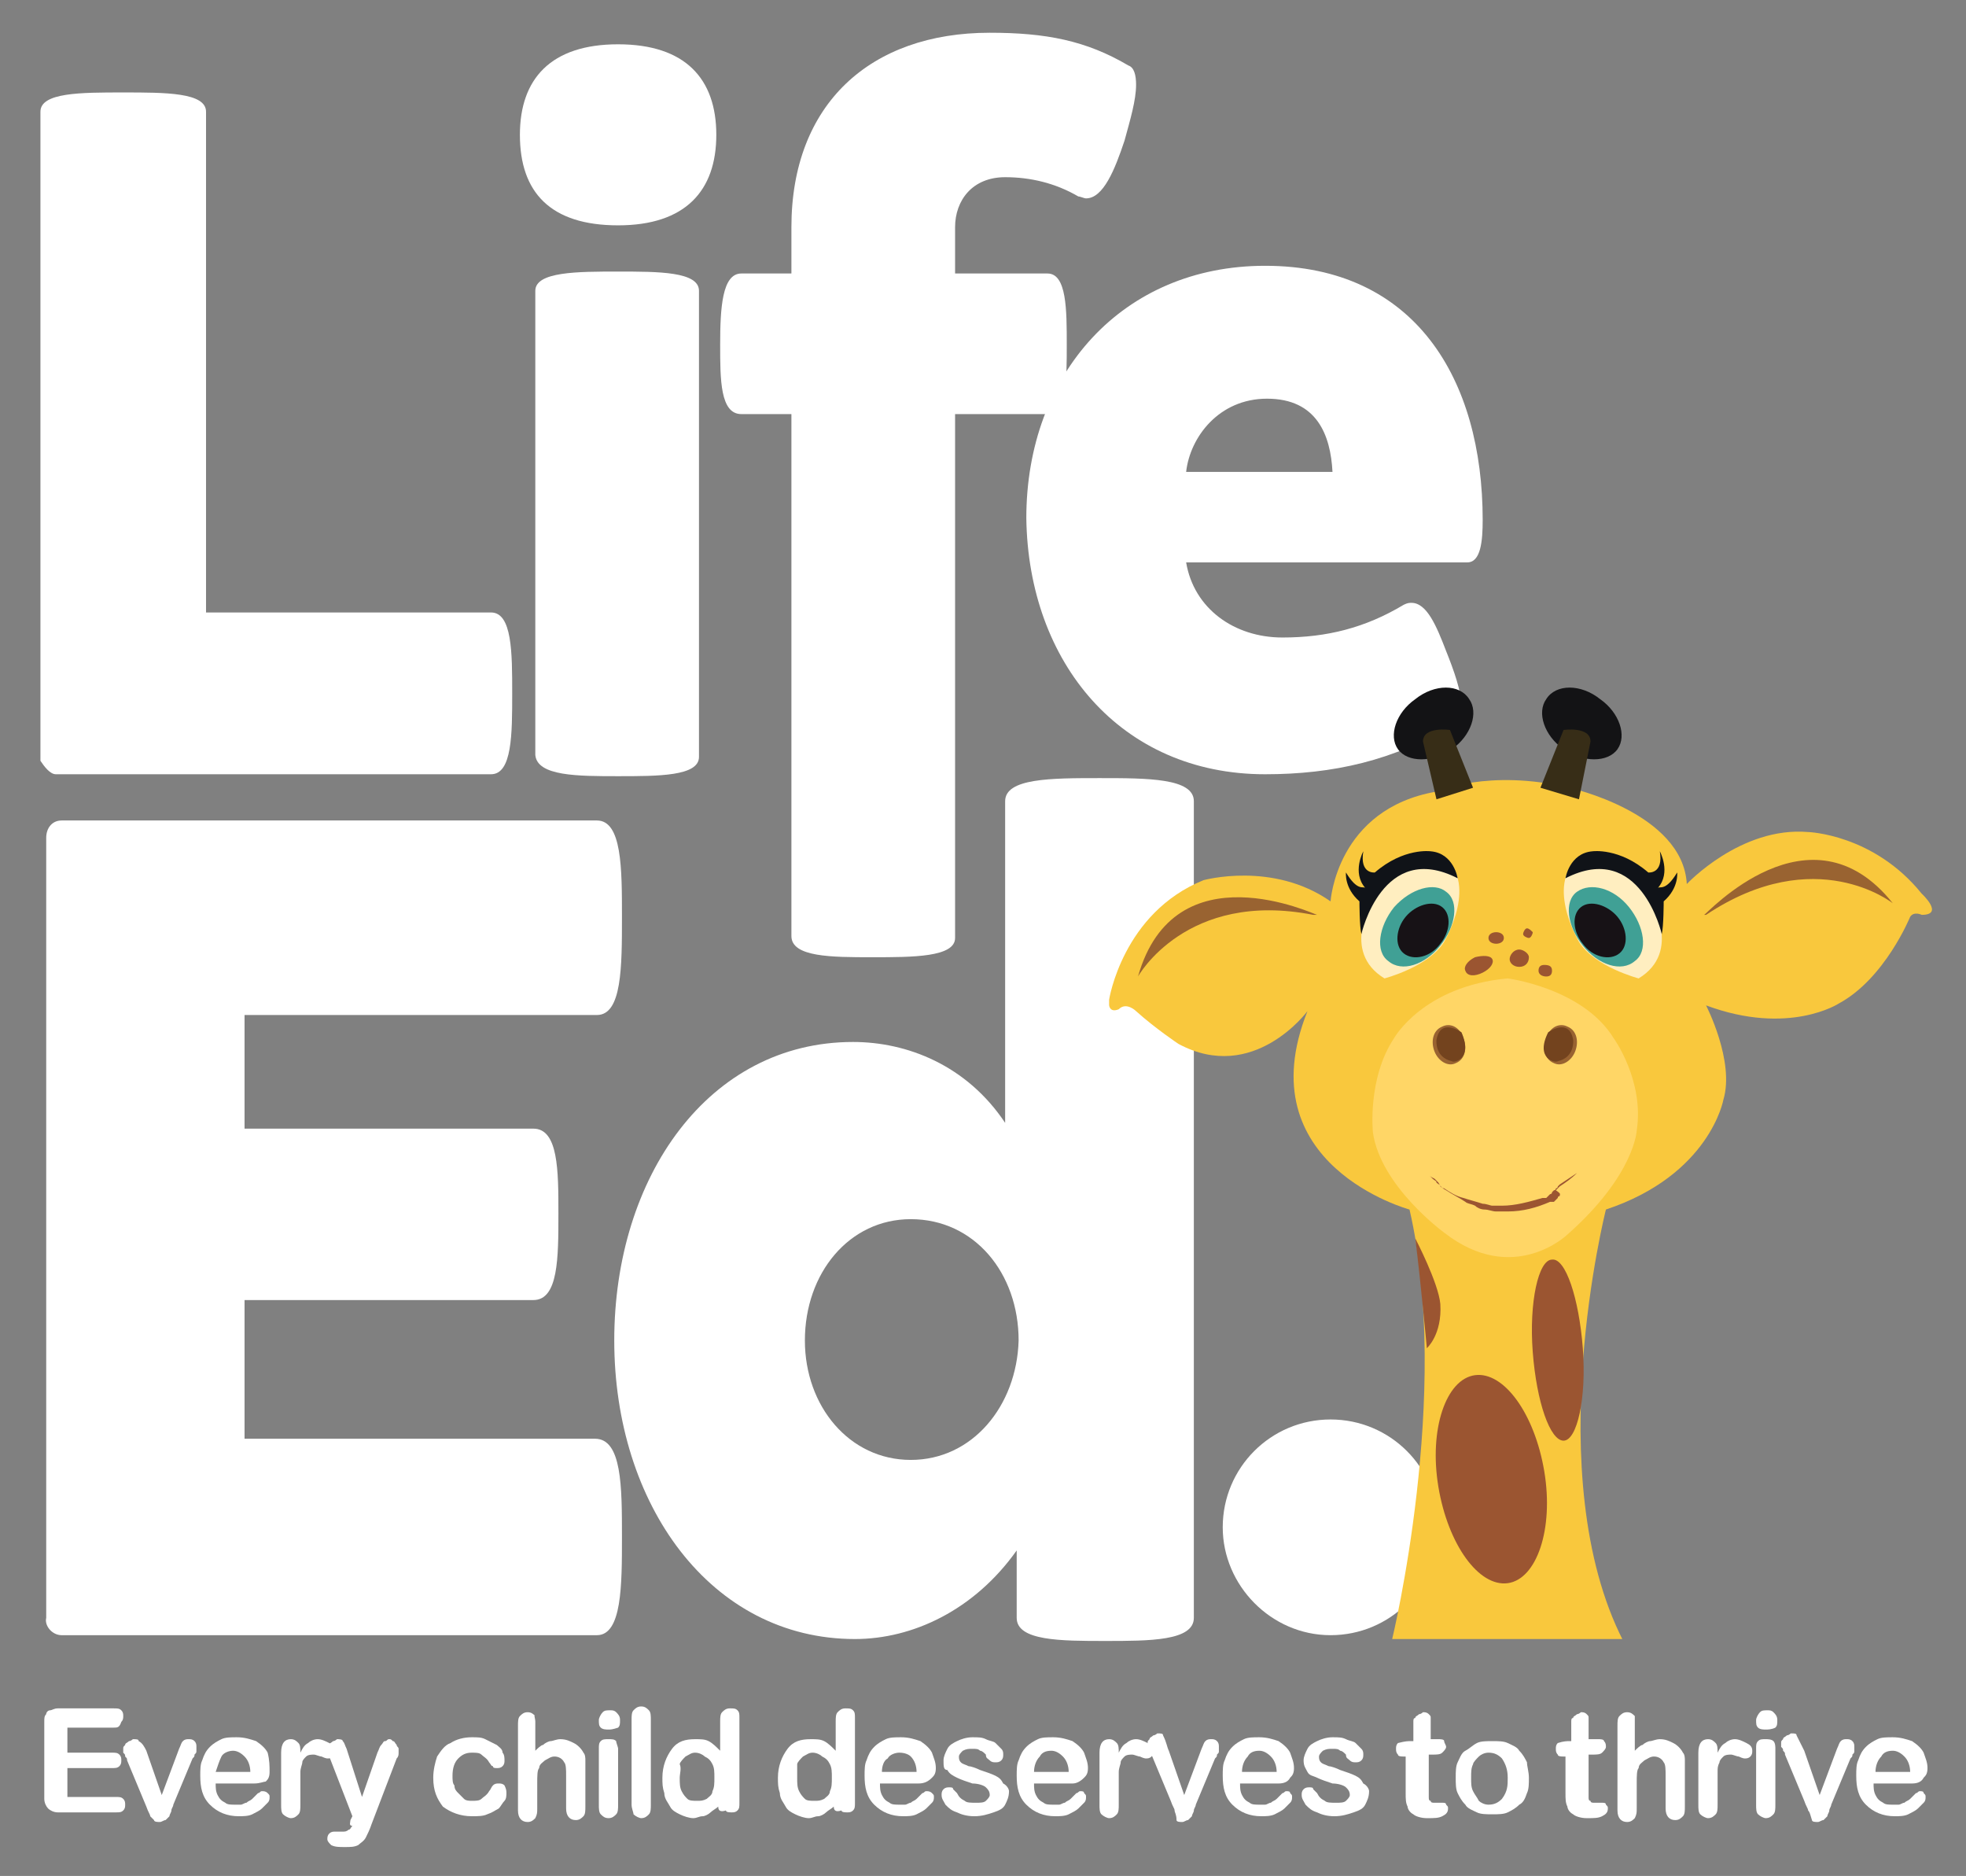 <?xml version="1.0" encoding="UTF-8"?> <svg xmlns="http://www.w3.org/2000/svg" xmlns:xlink="http://www.w3.org/1999/xlink" version="1.1" id="Layer_1" x="0px" y="0px" viewBox="0 0 102.1 97.4" style="enable-background:new 0 0 102.1 97.4;" xml:space="preserve"><rect x="0" y="0" width="102.1" height="97.4" fill="#808080" stroke="none"/> <style type="text/css"> .st0{fill:#FFFFFF;} .st1{fill:#131315;} .st2{clip-path:url(#SVGID_1_);fill:#F9C83D;} .st3{fill:#FFD666;} .st4{fill:#9B5531;} .st5{fill:#996331;} .st6{fill:#372D17;} .st7{fill:#FFEEC0;} .st8{fill:#101318;} .st9{fill:#40A095;} .st10{fill:#171216;} .st11{fill:#73431E;} </style> <title>FlourishLogo_green</title> <path class="st0" d="M5.9,89.7H3.5V91h2.3c0.2,0,0.3,0,0.4,0.1c0.1,0.1,0.1,0.2,0.1,0.3c0,0.1,0,0.2-0.1,0.3 c-0.1,0.1-0.2,0.1-0.4,0.1H3.5v1.5H6c0.2,0,0.3,0,0.4,0.1c0.1,0.1,0.1,0.2,0.1,0.3c0,0.1,0,0.2-0.1,0.3c-0.1,0.1-0.2,0.1-0.4,0.1h-3 c-0.2,0-0.4-0.1-0.5-0.2c-0.1-0.1-0.2-0.3-0.2-0.5v-4c0-0.2,0-0.3,0.1-0.4c0-0.1,0.1-0.2,0.2-0.2c0.1,0,0.2-0.1,0.4-0.1h2.9 c0.2,0,0.3,0,0.4,0.1c0.1,0.1,0.1,0.2,0.1,0.3c0,0.1,0,0.2-0.1,0.3C6.2,89.7,6.1,89.7,5.9,89.7"></path> <path class="st0" d="M7.6,90.9l0.8,2.3l0.9-2.4c0.1-0.2,0.1-0.3,0.2-0.4c0.1-0.1,0.2-0.1,0.3-0.1c0.1,0,0.2,0,0.3,0.1 c0.1,0.1,0.1,0.2,0.1,0.3c0,0,0,0.1,0,0.2c0,0.1,0,0.1-0.1,0.2c0,0.1,0,0.1-0.1,0.2l-1,2.4c0,0.1-0.1,0.2-0.1,0.3 c0,0.1-0.1,0.2-0.1,0.3c-0.1,0.1-0.1,0.1-0.2,0.2c-0.1,0-0.2,0.1-0.3,0.1c-0.1,0-0.3,0-0.3-0.1c-0.1-0.1-0.1-0.1-0.2-0.2 c0-0.1-0.1-0.2-0.2-0.5l-1-2.4c0-0.1,0-0.1-0.1-0.2c0-0.1,0-0.1-0.1-0.2c0-0.1,0-0.1,0-0.2c0-0.1,0-0.1,0.1-0.2 c0-0.1,0.1-0.1,0.2-0.2c0.1,0,0.2-0.1,0.2-0.1c0.2,0,0.3,0,0.3,0.1C7.4,90.5,7.5,90.7,7.6,90.9"></path> <path class="st0" d="M11.2,92h1.8c0-0.3-0.1-0.6-0.3-0.8c-0.2-0.2-0.4-0.3-0.6-0.3c-0.2,0-0.5,0.1-0.6,0.3 C11.4,91.4,11.3,91.7,11.2,92 M13.2,92.6h-2c0,0.2,0,0.4,0.1,0.6c0.1,0.2,0.2,0.3,0.4,0.4c0.1,0.1,0.3,0.1,0.5,0.1 c0.1,0,0.2,0,0.3,0c0.1,0,0.2-0.1,0.3-0.1c0.1-0.1,0.2-0.1,0.3-0.2c0.1-0.1,0.2-0.2,0.3-0.3c0.1,0,0.1-0.1,0.2-0.1 c0.1,0,0.2,0,0.3,0.1c0.1,0.1,0.1,0.1,0.1,0.2c0,0.1,0,0.2-0.1,0.3c-0.1,0.1-0.2,0.2-0.3,0.3c-0.1,0.1-0.3,0.2-0.5,0.3 c-0.2,0.1-0.5,0.1-0.7,0.1c-0.6,0-1.1-0.2-1.5-0.6c-0.4-0.4-0.5-0.9-0.5-1.5c0-0.3,0-0.6,0.1-0.8c0.1-0.3,0.2-0.5,0.4-0.7 c0.2-0.2,0.4-0.3,0.6-0.4c0.2-0.1,0.5-0.1,0.8-0.1c0.4,0,0.7,0.1,1,0.2c0.3,0.2,0.5,0.4,0.6,0.6C14,91.4,14,91.7,14,92 c0,0.3-0.1,0.4-0.2,0.5C13.7,92.5,13.5,92.6,13.2,92.6"></path> <path class="st0" d="M15.6,92.9v0.8c0,0.2,0,0.4-0.1,0.5c-0.1,0.1-0.2,0.2-0.4,0.2c-0.1,0-0.3-0.1-0.4-0.2c-0.1-0.1-0.1-0.3-0.1-0.5 V91c0-0.5,0.2-0.7,0.5-0.7c0.2,0,0.3,0.1,0.4,0.2c0.1,0.1,0.1,0.3,0.1,0.5c0.1-0.2,0.2-0.4,0.4-0.5c0.1-0.1,0.3-0.2,0.5-0.2 c0.2,0,0.4,0.1,0.6,0.2c0.2,0.1,0.3,0.2,0.3,0.4c0,0.1,0,0.2-0.1,0.3c-0.1,0.1-0.2,0.1-0.3,0.1c0,0-0.1,0-0.3-0.1 c-0.1,0-0.3-0.1-0.4-0.1c-0.1,0-0.3,0-0.4,0.1c-0.1,0.1-0.2,0.2-0.2,0.3s-0.1,0.3-0.1,0.5C15.6,92.4,15.6,92.6,15.6,92.9"></path> <path class="st0" d="M18.2,94.5l0.1-0.2l-1.2-3.1C17,91,17,90.8,17,90.8c0-0.1,0-0.2,0.1-0.2c0-0.1,0.1-0.1,0.2-0.2 c0.1,0,0.2-0.1,0.2-0.1c0.1,0,0.3,0,0.3,0.1c0.1,0.1,0.1,0.2,0.2,0.4l0.8,2.5l0.8-2.3c0.1-0.2,0.1-0.3,0.2-0.4 c0.1-0.1,0.1-0.2,0.2-0.2c0.1,0,0.1-0.1,0.2-0.1c0.1,0,0.1,0,0.2,0.1c0.1,0,0.1,0.1,0.2,0.2c0,0.1,0.1,0.1,0.1,0.2c0,0,0,0.1,0,0.2 c0,0.1,0,0.2-0.1,0.3l-1.3,3.4c-0.1,0.3-0.2,0.5-0.3,0.7c-0.1,0.2-0.3,0.3-0.4,0.4c-0.2,0.1-0.4,0.1-0.7,0.1c-0.3,0-0.5,0-0.7-0.1 c-0.1-0.1-0.2-0.2-0.2-0.3c0-0.1,0-0.2,0.1-0.3c0.1-0.1,0.2-0.1,0.3-0.1c0.1,0,0.1,0,0.2,0c0.1,0,0.1,0,0.2,0c0.1,0,0.2,0,0.3-0.1 c0.1,0,0.1-0.1,0.2-0.2C18.1,94.8,18.2,94.6,18.2,94.5"></path> <path class="st0" d="M26.3,93.1c0,0.1,0,0.3-0.1,0.4c-0.1,0.1-0.2,0.3-0.3,0.4c-0.2,0.1-0.3,0.2-0.6,0.3c-0.2,0.1-0.5,0.1-0.8,0.1 c-0.6,0-1.1-0.2-1.5-0.5c-0.3-0.4-0.5-0.8-0.5-1.5c0-0.4,0.1-0.8,0.2-1.1c0.2-0.3,0.4-0.6,0.7-0.7c0.3-0.2,0.7-0.3,1.1-0.3 c0.3,0,0.5,0,0.7,0.1c0.2,0.1,0.4,0.2,0.6,0.3c0.1,0.1,0.3,0.2,0.3,0.4c0.1,0.1,0.1,0.3,0.1,0.4c0,0.1,0,0.2-0.1,0.3 c-0.1,0.1-0.2,0.1-0.3,0.1c-0.1,0-0.2,0-0.2-0.1c-0.1,0-0.1-0.1-0.2-0.2c-0.1-0.2-0.3-0.3-0.4-0.4c-0.1-0.1-0.3-0.1-0.5-0.1 c-0.3,0-0.5,0.1-0.7,0.3c-0.2,0.2-0.3,0.5-0.3,0.9c0,0.2,0,0.4,0.1,0.5c0,0.2,0.1,0.3,0.2,0.4c0.1,0.1,0.2,0.2,0.3,0.3 c0.1,0.1,0.3,0.1,0.4,0.1c0.2,0,0.4,0,0.5-0.1s0.3-0.2,0.4-0.4c0.1-0.1,0.1-0.2,0.2-0.3c0.1-0.1,0.2-0.1,0.3-0.1 c0.1,0,0.2,0,0.3,0.1C26.3,92.9,26.3,93,26.3,93.1"></path> <path class="st0" d="M27.8,89.4v1.5c0.1-0.1,0.3-0.3,0.4-0.3c0.1-0.1,0.3-0.2,0.4-0.2s0.3-0.1,0.5-0.1c0.3,0,0.5,0.1,0.7,0.2 c0.2,0.1,0.4,0.3,0.5,0.5c0.1,0.1,0.1,0.3,0.1,0.4c0,0.1,0,0.3,0,0.5v1.9c0,0.2,0,0.4-0.1,0.5c-0.1,0.1-0.2,0.2-0.4,0.2 c-0.3,0-0.5-0.2-0.5-0.6v-1.7c0-0.3,0-0.6-0.1-0.7c-0.1-0.2-0.3-0.3-0.5-0.3c-0.2,0-0.3,0.1-0.5,0.2c-0.1,0.1-0.3,0.2-0.3,0.4 c-0.1,0.1-0.1,0.4-0.1,0.8v1.3c0,0.2,0,0.3-0.1,0.5c-0.1,0.1-0.2,0.2-0.4,0.2c-0.3,0-0.5-0.2-0.5-0.6v-4.4c0-0.2,0-0.4,0.1-0.5 c0.1-0.1,0.2-0.2,0.4-0.2c0.2,0,0.3,0.1,0.4,0.2C27.7,89,27.8,89.2,27.8,89.4"></path> <path class="st0" d="M32.1,90.8v2.9c0,0.2,0,0.4-0.1,0.5c-0.1,0.1-0.2,0.2-0.4,0.2s-0.3-0.1-0.4-0.2c-0.1-0.1-0.1-0.3-0.1-0.5v-2.9 c0-0.2,0-0.3,0.1-0.4c0.1-0.1,0.2-0.1,0.4-0.1s0.3,0,0.4,0.1C32,90.5,32.1,90.7,32.1,90.8 M31.6,89.8c-0.1,0-0.3,0-0.4-0.1 c-0.1-0.1-0.1-0.2-0.1-0.4c0-0.1,0.1-0.3,0.2-0.4c0.1-0.1,0.2-0.1,0.4-0.1c0.1,0,0.2,0,0.3,0.1c0.1,0.1,0.2,0.2,0.2,0.4 c0,0.2,0,0.3-0.1,0.4C31.8,89.8,31.7,89.8,31.6,89.8"></path> <path class="st0" d="M32.8,93.7v-4.4c0-0.2,0-0.4,0.1-0.5c0.1-0.1,0.2-0.2,0.4-0.2c0.2,0,0.3,0.1,0.4,0.2c0.1,0.1,0.1,0.3,0.1,0.5 v4.4c0,0.2,0,0.4-0.1,0.5c-0.1,0.1-0.2,0.2-0.4,0.2c-0.1,0-0.3-0.1-0.4-0.2C32.9,94.1,32.8,93.9,32.8,93.7"></path> <path class="st0" d="M35.3,92.3c0,0.3,0,0.5,0.1,0.7c0.1,0.2,0.2,0.3,0.3,0.4s0.3,0.1,0.5,0.1c0.2,0,0.3,0,0.5-0.1 c0.1-0.1,0.3-0.2,0.3-0.4c0.1-0.2,0.1-0.4,0.1-0.7c0-0.3,0-0.5-0.1-0.7c-0.1-0.2-0.2-0.3-0.4-0.4c-0.1-0.1-0.3-0.2-0.5-0.2 c-0.2,0-0.3,0.1-0.5,0.2c-0.1,0.1-0.3,0.3-0.3,0.4C35.4,91.8,35.3,92.1,35.3,92.3 M37.3,93.8L37.3,93.8c-0.1,0.1-0.3,0.2-0.4,0.3 c-0.1,0.1-0.3,0.2-0.4,0.2c-0.2,0-0.3,0.1-0.5,0.1c-0.2,0-0.5-0.1-0.7-0.2c-0.2-0.1-0.4-0.2-0.5-0.4c-0.1-0.2-0.3-0.4-0.3-0.7 c-0.1-0.3-0.1-0.5-0.1-0.8c0-0.6,0.2-1.1,0.5-1.5s0.7-0.5,1.2-0.5c0.3,0,0.5,0,0.7,0.1c0.2,0.1,0.4,0.3,0.6,0.5v-1.5 c0-0.2,0-0.4,0.1-0.5c0.1-0.1,0.2-0.2,0.4-0.2c0.2,0,0.3,0,0.4,0.1c0.1,0.1,0.1,0.2,0.1,0.4v4.4c0,0.2,0,0.3-0.1,0.4 c-0.1,0.1-0.2,0.1-0.3,0.1c-0.1,0-0.3,0-0.3-0.1C37.4,94.1,37.3,94,37.3,93.8"></path> <path class="st0" d="M41.4,92.3c0,0.3,0,0.5,0.1,0.7c0.1,0.2,0.2,0.3,0.3,0.4s0.3,0.1,0.5,0.1c0.2,0,0.3,0,0.5-0.1 c0.1-0.1,0.3-0.2,0.3-0.4c0.1-0.2,0.1-0.4,0.1-0.7c0-0.3,0-0.5-0.1-0.7c-0.1-0.2-0.2-0.3-0.4-0.4c-0.1-0.1-0.3-0.2-0.5-0.2 c-0.2,0-0.3,0.1-0.5,0.2c-0.1,0.1-0.3,0.3-0.3,0.4C41.4,91.8,41.4,92.1,41.4,92.3 M43.3,93.8L43.3,93.8c-0.1,0.1-0.3,0.2-0.4,0.3 c-0.1,0.1-0.3,0.2-0.4,0.2c-0.2,0-0.3,0.1-0.5,0.1c-0.2,0-0.5-0.1-0.7-0.2c-0.2-0.1-0.4-0.2-0.5-0.4c-0.1-0.2-0.3-0.4-0.3-0.7 c-0.1-0.3-0.1-0.5-0.1-0.8c0-0.6,0.2-1.1,0.5-1.5s0.7-0.5,1.2-0.5c0.3,0,0.5,0,0.7,0.1c0.2,0.1,0.4,0.3,0.6,0.5v-1.5 c0-0.2,0-0.4,0.1-0.5c0.1-0.1,0.2-0.2,0.4-0.2c0.2,0,0.3,0,0.4,0.1c0.1,0.1,0.1,0.2,0.1,0.4v4.4c0,0.2,0,0.3-0.1,0.4 c-0.1,0.1-0.2,0.1-0.3,0.1c-0.1,0-0.3,0-0.3-0.1C43.4,94.1,43.3,94,43.3,93.8"></path> <path class="st0" d="M45.8,92h1.8c0-0.3-0.1-0.6-0.3-0.8C47.2,91.1,47,91,46.7,91c-0.2,0-0.5,0.1-0.6,0.3 C45.9,91.4,45.8,91.7,45.8,92 M47.7,92.6h-2c0,0.2,0,0.4,0.1,0.6c0.1,0.2,0.2,0.3,0.4,0.4c0.1,0.1,0.3,0.1,0.5,0.1 c0.1,0,0.2,0,0.3,0c0.1,0,0.2-0.1,0.3-0.1c0.1-0.1,0.2-0.1,0.3-0.2c0.1-0.1,0.2-0.2,0.3-0.3c0.1,0,0.1-0.1,0.2-0.1 c0.1,0,0.2,0,0.3,0.1c0.1,0.1,0.1,0.1,0.1,0.2c0,0.1,0,0.2-0.1,0.3c-0.1,0.1-0.2,0.2-0.3,0.3c-0.1,0.1-0.3,0.2-0.5,0.3 c-0.2,0.1-0.5,0.1-0.7,0.1c-0.6,0-1.1-0.2-1.5-0.6c-0.4-0.4-0.5-0.9-0.5-1.5c0-0.3,0-0.6,0.1-0.8c0.1-0.3,0.2-0.5,0.4-0.7 c0.2-0.2,0.4-0.3,0.6-0.4c0.2-0.1,0.5-0.1,0.8-0.1c0.4,0,0.7,0.1,1,0.2c0.3,0.2,0.5,0.4,0.6,0.6c0.1,0.3,0.2,0.5,0.2,0.8 c0,0.3-0.1,0.4-0.2,0.5C48.2,92.5,48,92.6,47.7,92.6"></path> <path class="st0" d="M52.4,93c0,0.3-0.1,0.5-0.2,0.7c-0.1,0.2-0.3,0.3-0.6,0.4c-0.3,0.1-0.6,0.2-1,0.2c-0.4,0-0.7-0.1-0.9-0.2 c-0.3-0.1-0.4-0.2-0.6-0.4c-0.1-0.2-0.2-0.3-0.2-0.5c0-0.1,0-0.2,0.1-0.3c0.1-0.1,0.2-0.1,0.3-0.1c0.1,0,0.2,0,0.2,0.1 c0.1,0.1,0.1,0.1,0.2,0.2c0.1,0.2,0.2,0.3,0.4,0.4c0.1,0.1,0.3,0.1,0.6,0.1c0.2,0,0.4,0,0.5-0.1c0.1-0.1,0.2-0.2,0.2-0.3 c0-0.2-0.1-0.3-0.2-0.4c-0.1-0.1-0.4-0.2-0.7-0.2c-0.3-0.1-0.6-0.2-0.8-0.3c-0.2-0.1-0.4-0.2-0.5-0.4C49,91.9,49,91.7,49,91.4 c0-0.2,0.1-0.4,0.2-0.6c0.1-0.2,0.3-0.3,0.5-0.4c0.2-0.1,0.5-0.2,0.8-0.2c0.3,0,0.5,0,0.7,0.1c0.2,0.1,0.4,0.1,0.5,0.2 c0.1,0.1,0.2,0.2,0.3,0.3s0.1,0.2,0.1,0.3c0,0.1,0,0.2-0.1,0.3c-0.1,0.1-0.2,0.1-0.3,0.1c-0.1,0-0.2,0-0.3-0.1 c-0.1-0.1-0.2-0.1-0.2-0.3c-0.1-0.1-0.2-0.2-0.3-0.2c-0.1-0.1-0.2-0.1-0.4-0.1c-0.2,0-0.3,0-0.5,0.1c-0.1,0.1-0.2,0.2-0.2,0.3 c0,0.1,0,0.2,0.1,0.3c0.1,0.1,0.2,0.1,0.4,0.2c0.1,0,0.4,0.1,0.6,0.2c0.3,0.1,0.6,0.2,0.8,0.3c0.2,0.1,0.3,0.2,0.4,0.4 C52.3,92.7,52.4,92.9,52.4,93"></path> <path class="st0" d="M53.7,92h1.8c0-0.3-0.1-0.6-0.3-0.8c-0.2-0.2-0.4-0.3-0.6-0.3c-0.3,0-0.5,0.1-0.6,0.3 C53.8,91.4,53.7,91.7,53.7,92 M55.7,92.6h-2c0,0.2,0,0.4,0.1,0.6c0.1,0.2,0.2,0.3,0.4,0.4c0.1,0.1,0.3,0.1,0.5,0.1 c0.1,0,0.2,0,0.3,0c0.1,0,0.2-0.1,0.3-0.1c0.1-0.1,0.2-0.1,0.3-0.2c0.1-0.1,0.2-0.2,0.3-0.3c0.1,0,0.1-0.1,0.2-0.1 c0.1,0,0.2,0,0.2,0.1c0.1,0.1,0.1,0.1,0.1,0.2c0,0.1,0,0.2-0.1,0.3c-0.1,0.1-0.2,0.2-0.3,0.3c-0.1,0.1-0.3,0.2-0.5,0.3 c-0.2,0.1-0.5,0.1-0.7,0.1c-0.6,0-1.1-0.2-1.5-0.6c-0.4-0.4-0.5-0.9-0.5-1.5c0-0.3,0-0.6,0.1-0.8c0.1-0.3,0.2-0.5,0.4-0.7 c0.2-0.2,0.4-0.3,0.6-0.4c0.2-0.1,0.5-0.1,0.8-0.1c0.4,0,0.7,0.1,1,0.2c0.3,0.2,0.5,0.4,0.6,0.6c0.1,0.3,0.2,0.5,0.2,0.8 c0,0.3-0.1,0.4-0.2,0.5C56.1,92.5,55.9,92.6,55.7,92.6"></path> <path class="st0" d="M58.1,92.9v0.8c0,0.2,0,0.4-0.1,0.5c-0.1,0.1-0.2,0.2-0.4,0.2c-0.1,0-0.3-0.1-0.4-0.2c-0.1-0.1-0.1-0.3-0.1-0.5 V91c0-0.5,0.2-0.7,0.5-0.7c0.2,0,0.3,0.1,0.4,0.2c0.1,0.1,0.1,0.3,0.1,0.5c0.1-0.2,0.2-0.4,0.4-0.5c0.1-0.1,0.3-0.2,0.5-0.2 c0.2,0,0.4,0.1,0.6,0.2c0.2,0.1,0.3,0.2,0.3,0.4c0,0.1,0,0.2-0.1,0.3c-0.1,0.1-0.2,0.1-0.3,0.1c0,0-0.1,0-0.3-0.1 c-0.1,0-0.3-0.1-0.4-0.1c-0.1,0-0.3,0-0.4,0.1c-0.1,0.1-0.2,0.2-0.2,0.3s-0.1,0.3-0.1,0.5C58.1,92.4,58.1,92.6,58.1,92.9"></path> <path class="st0" d="M60.7,90.9l0.8,2.3l0.9-2.4c0.1-0.2,0.1-0.3,0.2-0.4c0.1-0.1,0.2-0.1,0.3-0.1c0.1,0,0.2,0,0.3,0.1 c0.1,0.1,0.1,0.2,0.1,0.3c0,0,0,0.1,0,0.2c0,0.1,0,0.1-0.1,0.2c0,0.1,0,0.1-0.1,0.2l-1,2.4c0,0.1-0.1,0.2-0.1,0.3 c0,0.1-0.1,0.2-0.1,0.3c-0.1,0.1-0.1,0.1-0.2,0.2c-0.1,0-0.2,0.1-0.3,0.1c-0.1,0-0.3,0-0.3-0.1C61.1,94.2,61,94.1,61,94 c0-0.1-0.1-0.2-0.2-0.5l-1-2.4c0-0.1,0-0.1-0.1-0.2c0-0.1,0-0.1-0.1-0.2c0-0.1,0-0.1,0-0.2c0-0.1,0-0.1,0.1-0.2 c0-0.1,0.1-0.1,0.2-0.2c0.1,0,0.2-0.1,0.2-0.1c0.2,0,0.3,0,0.3,0.1C60.6,90.5,60.6,90.7,60.7,90.9"></path> <path class="st0" d="M64.5,92h1.8c0-0.3-0.1-0.6-0.3-0.8c-0.2-0.2-0.4-0.3-0.6-0.3c-0.3,0-0.5,0.1-0.6,0.3 C64.6,91.4,64.5,91.7,64.5,92 M66.4,92.6h-2c0,0.2,0,0.4,0.1,0.6c0.1,0.2,0.2,0.3,0.4,0.4c0.1,0.1,0.3,0.1,0.5,0.1 c0.1,0,0.2,0,0.3,0c0.1,0,0.2-0.1,0.3-0.1c0.1-0.1,0.2-0.1,0.3-0.2c0.1-0.1,0.2-0.2,0.3-0.3c0.1,0,0.1-0.1,0.2-0.1 c0.1,0,0.2,0,0.2,0.1c0.1,0.1,0.1,0.1,0.1,0.2c0,0.1,0,0.2-0.1,0.3c-0.1,0.1-0.2,0.2-0.3,0.3c-0.1,0.1-0.3,0.2-0.5,0.3 c-0.2,0.1-0.5,0.1-0.7,0.1c-0.6,0-1.1-0.2-1.5-0.6c-0.4-0.4-0.5-0.9-0.5-1.5c0-0.3,0-0.6,0.1-0.8c0.1-0.3,0.2-0.5,0.4-0.7 c0.2-0.2,0.4-0.3,0.6-0.4c0.2-0.1,0.5-0.1,0.8-0.1c0.4,0,0.7,0.1,1,0.2c0.3,0.2,0.5,0.4,0.6,0.6c0.1,0.3,0.2,0.5,0.2,0.8 c0,0.3-0.1,0.4-0.2,0.5C66.9,92.5,66.7,92.6,66.4,92.6"></path> <path class="st0" d="M71.1,93c0,0.3-0.1,0.5-0.2,0.7c-0.1,0.2-0.3,0.3-0.6,0.4c-0.3,0.1-0.6,0.2-1,0.2c-0.4,0-0.7-0.1-0.9-0.2 c-0.3-0.1-0.4-0.2-0.6-0.4c-0.1-0.2-0.2-0.3-0.2-0.5c0-0.1,0-0.2,0.1-0.3c0.1-0.1,0.2-0.1,0.3-0.1c0.1,0,0.2,0,0.2,0.1 c0.1,0.1,0.1,0.1,0.2,0.2c0.1,0.2,0.2,0.3,0.4,0.4c0.1,0.1,0.3,0.1,0.6,0.1c0.2,0,0.4,0,0.5-0.1c0.1-0.1,0.2-0.2,0.2-0.3 c0-0.2-0.1-0.3-0.2-0.4c-0.1-0.1-0.4-0.2-0.7-0.2c-0.3-0.1-0.6-0.2-0.8-0.3S68,92.2,67.9,92s-0.2-0.3-0.2-0.6c0-0.2,0.1-0.4,0.2-0.6 s0.3-0.3,0.5-0.4c0.2-0.1,0.5-0.2,0.8-0.2c0.3,0,0.5,0,0.7,0.1c0.2,0.1,0.4,0.1,0.5,0.2c0.1,0.1,0.2,0.2,0.3,0.3 c0.1,0.1,0.1,0.2,0.1,0.3c0,0.1,0,0.2-0.1,0.3c-0.1,0.1-0.2,0.1-0.3,0.1c-0.1,0-0.2,0-0.3-0.1c-0.1-0.1-0.2-0.1-0.2-0.3 c-0.1-0.1-0.2-0.2-0.3-0.2c-0.1-0.1-0.2-0.1-0.4-0.1c-0.2,0-0.3,0-0.5,0.1c-0.1,0.1-0.2,0.2-0.2,0.3c0,0.1,0,0.2,0.1,0.3 c0.1,0.1,0.2,0.1,0.4,0.2c0.1,0,0.4,0.1,0.6,0.2c0.3,0.1,0.6,0.2,0.8,0.3c0.2,0.1,0.3,0.2,0.4,0.4C71,92.7,71.1,92.9,71.1,93"></path> <path class="st0" d="M73.3,90.4h0.1v-0.6c0-0.2,0-0.3,0-0.4c0-0.1,0-0.2,0.1-0.2c0-0.1,0.1-0.1,0.2-0.2c0.1,0,0.2-0.1,0.2-0.1 c0.1,0,0.2,0,0.3,0.1c0.1,0.1,0.1,0.1,0.1,0.2c0,0.1,0,0.2,0,0.4v0.7h0.4c0.1,0,0.3,0,0.3,0.1s0.1,0.2,0.1,0.3 c0,0.1-0.1,0.2-0.2,0.3c-0.1,0.1-0.3,0.1-0.5,0.1h-0.2v1.8c0,0.2,0,0.3,0,0.4c0,0.1,0,0.2,0.1,0.2c0,0.1,0.1,0.1,0.2,0.1 c0.1,0,0.1,0,0.2,0c0.1,0,0.2,0,0.2,0c0.1,0,0.2,0,0.2,0.1c0.1,0.1,0.1,0.1,0.1,0.2c0,0.2-0.1,0.3-0.3,0.4c-0.2,0.1-0.4,0.1-0.8,0.1 c-0.3,0-0.6-0.1-0.7-0.2c-0.2-0.1-0.3-0.3-0.3-0.4c-0.1-0.2-0.1-0.4-0.1-0.7v-1.9h-0.1c-0.1,0-0.3,0-0.3-0.1 c-0.1-0.1-0.1-0.2-0.1-0.3c0-0.1,0-0.2,0.1-0.3C73,90.4,73.1,90.4,73.3,90.4"></path> <path class="st0" d="M78.3,92.3c0-0.4-0.1-0.7-0.3-1c-0.2-0.2-0.4-0.3-0.7-0.3c-0.2,0-0.4,0.1-0.5,0.2c-0.1,0.1-0.3,0.3-0.3,0.4 c-0.1,0.2-0.1,0.4-0.1,0.7c0,0.3,0,0.5,0.1,0.7c0.1,0.2,0.2,0.3,0.3,0.5c0.1,0.1,0.3,0.2,0.5,0.2c0.3,0,0.5-0.1,0.7-0.3 C78.3,93,78.3,92.7,78.3,92.3 M79.4,92.3c0,0.3,0,0.6-0.1,0.8c-0.1,0.3-0.2,0.5-0.4,0.6c-0.2,0.2-0.4,0.3-0.6,0.4 c-0.2,0.1-0.5,0.1-0.8,0.1c-0.3,0-0.6,0-0.8-0.1c-0.2-0.1-0.5-0.2-0.6-0.4c-0.2-0.2-0.3-0.4-0.4-0.6c-0.1-0.2-0.1-0.5-0.1-0.8 c0-0.3,0-0.6,0.1-0.8s0.2-0.5,0.4-0.6s0.4-0.3,0.6-0.4c0.2-0.1,0.5-0.1,0.8-0.1c0.3,0,0.6,0,0.8,0.1s0.5,0.2,0.6,0.4 c0.2,0.2,0.3,0.4,0.4,0.6C79.3,91.7,79.4,92,79.4,92.3"></path> <path class="st0" d="M81.5,90.4h0.1v-0.6c0-0.2,0-0.3,0-0.4c0-0.1,0-0.2,0.1-0.2c0-0.1,0.1-0.1,0.2-0.2c0.1,0,0.2-0.1,0.2-0.1 c0.1,0,0.2,0,0.3,0.1c0.1,0.1,0.1,0.1,0.1,0.2c0,0.1,0,0.2,0,0.4v0.7H83c0.1,0,0.3,0,0.3,0.1c0.1,0.1,0.1,0.2,0.1,0.3 c0,0.1-0.1,0.2-0.2,0.3c-0.1,0.1-0.3,0.1-0.5,0.1h-0.2v1.8c0,0.2,0,0.3,0,0.4c0,0.1,0,0.2,0.1,0.2c0,0.1,0.1,0.1,0.2,0.1 c0.1,0,0.1,0,0.2,0c0.1,0,0.2,0,0.2,0c0.1,0,0.2,0,0.2,0.1c0.1,0.1,0.1,0.1,0.1,0.2c0,0.2-0.1,0.3-0.3,0.4c-0.2,0.1-0.4,0.1-0.8,0.1 c-0.3,0-0.6-0.1-0.7-0.2c-0.2-0.1-0.3-0.3-0.3-0.4c-0.1-0.2-0.1-0.4-0.1-0.7v-1.9h-0.1c-0.1,0-0.3,0-0.3-0.1 c-0.1-0.1-0.1-0.2-0.1-0.3c0-0.1,0-0.2,0.1-0.3C81.2,90.4,81.4,90.4,81.5,90.4"></path> <path class="st0" d="M84.9,89.4v1.5c0.1-0.1,0.3-0.3,0.4-0.3c0.1-0.1,0.3-0.2,0.4-0.2c0.1,0,0.3-0.1,0.5-0.1c0.3,0,0.5,0.1,0.7,0.2 c0.2,0.1,0.4,0.3,0.5,0.5c0.1,0.1,0.1,0.3,0.1,0.4c0,0.1,0,0.3,0,0.5v1.9c0,0.2,0,0.4-0.1,0.5c-0.1,0.1-0.2,0.2-0.4,0.2 c-0.3,0-0.5-0.2-0.5-0.6v-1.7c0-0.3,0-0.6-0.1-0.7c-0.1-0.2-0.3-0.3-0.5-0.3c-0.2,0-0.3,0.1-0.5,0.2c-0.1,0.1-0.3,0.2-0.3,0.4 c-0.1,0.1-0.1,0.4-0.1,0.8v1.3c0,0.2,0,0.3-0.1,0.5c-0.1,0.1-0.2,0.2-0.4,0.2c-0.3,0-0.5-0.2-0.5-0.6v-4.4c0-0.2,0-0.4,0.1-0.5 c0.1-0.1,0.2-0.2,0.4-0.2c0.2,0,0.3,0.1,0.4,0.2C84.9,89,84.9,89.2,84.9,89.4"></path> <path class="st0" d="M89.2,92.9v0.8c0,0.2,0,0.4-0.1,0.5c-0.1,0.1-0.2,0.2-0.4,0.2c-0.1,0-0.3-0.1-0.4-0.2c-0.1-0.1-0.1-0.3-0.1-0.5 V91c0-0.5,0.2-0.7,0.5-0.7c0.2,0,0.3,0.1,0.4,0.2c0.1,0.1,0.1,0.3,0.1,0.5c0.1-0.2,0.2-0.4,0.4-0.5c0.1-0.1,0.3-0.2,0.5-0.2 c0.2,0,0.4,0.1,0.6,0.2c0.2,0.1,0.3,0.2,0.3,0.4c0,0.1,0,0.2-0.1,0.3c-0.1,0.1-0.2,0.1-0.3,0.1c0,0-0.1,0-0.3-0.1 c-0.1,0-0.3-0.1-0.4-0.1c-0.1,0-0.3,0-0.4,0.1c-0.1,0.1-0.2,0.2-0.2,0.3c-0.1,0.2-0.1,0.3-0.1,0.5C89.2,92.4,89.2,92.6,89.2,92.9"></path> <path class="st0" d="M92.2,90.8v2.9c0,0.2,0,0.4-0.1,0.5c-0.1,0.1-0.2,0.2-0.4,0.2c-0.1,0-0.3-0.1-0.4-0.2c-0.1-0.1-0.1-0.3-0.1-0.5 v-2.9c0-0.2,0-0.3,0.1-0.4c0.1-0.1,0.2-0.1,0.4-0.1c0.1,0,0.3,0,0.4,0.1C92.2,90.5,92.2,90.7,92.2,90.8 M91.7,89.8 c-0.1,0-0.3,0-0.4-0.1c-0.1-0.1-0.1-0.2-0.1-0.4c0-0.1,0.1-0.3,0.2-0.4c0.1-0.1,0.2-0.1,0.4-0.1c0.1,0,0.2,0,0.3,0.1 c0.1,0.1,0.2,0.2,0.2,0.4c0,0.2,0,0.3-0.1,0.4C92,89.8,91.8,89.8,91.7,89.8"></path> <path class="st0" d="M93.7,90.9l0.8,2.3l0.9-2.4c0.1-0.2,0.1-0.3,0.2-0.4c0.1-0.1,0.2-0.1,0.3-0.1c0.1,0,0.2,0,0.3,0.1 c0.1,0.1,0.1,0.2,0.1,0.3c0,0,0,0.1,0,0.2c0,0.1,0,0.1-0.1,0.2c0,0.1,0,0.1-0.1,0.2l-1,2.4c0,0.1-0.1,0.2-0.1,0.3 c0,0.1-0.1,0.2-0.1,0.3c-0.1,0.1-0.1,0.1-0.2,0.2c-0.1,0-0.2,0.1-0.3,0.1c-0.1,0-0.3,0-0.3-0.1C94,94.2,94,94.1,93.9,94 c0-0.1-0.1-0.2-0.2-0.5l-1-2.4c0-0.1,0-0.1-0.1-0.2c0-0.1,0-0.1-0.1-0.2c0-0.1,0-0.1,0-0.2c0-0.1,0-0.1,0.1-0.2 c0-0.1,0.1-0.1,0.2-0.2c0.1,0,0.2-0.1,0.2-0.1c0.2,0,0.3,0,0.3,0.1C93.5,90.5,93.6,90.7,93.7,90.9"></path> <path class="st0" d="M97.4,92h1.8c0-0.3-0.1-0.6-0.3-0.8c-0.2-0.2-0.4-0.3-0.6-0.3c-0.3,0-0.5,0.1-0.6,0.3 C97.5,91.4,97.4,91.7,97.4,92 M99.3,92.6h-2c0,0.2,0,0.4,0.1,0.6c0.1,0.2,0.2,0.3,0.4,0.4c0.1,0.1,0.3,0.1,0.5,0.1 c0.1,0,0.2,0,0.3,0c0.1,0,0.2-0.1,0.3-0.1c0.1-0.1,0.2-0.1,0.3-0.2c0.1-0.1,0.2-0.2,0.3-0.3c0.1,0,0.1-0.1,0.2-0.1 c0.1,0,0.2,0,0.2,0.1c0.1,0.1,0.1,0.1,0.1,0.2c0,0.1,0,0.2-0.1,0.3c-0.1,0.1-0.2,0.2-0.3,0.3c-0.1,0.1-0.3,0.2-0.5,0.3 c-0.2,0.1-0.5,0.1-0.7,0.1c-0.6,0-1.1-0.2-1.5-0.6c-0.4-0.4-0.5-0.9-0.5-1.5c0-0.3,0-0.6,0.1-0.8c0.1-0.3,0.2-0.5,0.4-0.7 c0.2-0.2,0.4-0.3,0.6-0.4c0.2-0.1,0.5-0.1,0.8-0.1c0.4,0,0.7,0.1,1,0.2c0.3,0.2,0.5,0.4,0.6,0.6c0.1,0.3,0.2,0.5,0.2,0.8 c0,0.3-0.1,0.4-0.2,0.5C99.8,92.5,99.6,92.6,99.3,92.6"></path> <path class="st0" d="M65.7,40.2c3.5,0,6.7-0.7,9.8-2.6c0.3-0.1,0.4-0.5,0.4-0.9c0-0.8-0.4-1.9-0.8-2.9c-0.5-1.3-1-2.5-1.8-2.5 c-0.1,0-0.2,0-0.4,0.1c-2,1.2-4,1.7-6.3,1.7c-2.5,0-4.6-1.5-5-3.9h14.6c0.7,0,0.8-1.1,0.8-2.2c0-7.3-3.5-13.2-11.3-13.2 c-7.4,0-12.4,5.6-12.4,13.1C53.4,34.4,58.2,40.2,65.7,40.2 M69.2,24.5h-7.6c0.2-1.8,1.7-3.8,4.2-3.8C68.4,20.7,69.1,22.6,69.2,24.5"></path> <path class="st0" d="M45.3,49.7c2.1,0,4.3,0,4.3-1V21.5h4.8c1,0,1-1.8,1-3.6c0-1.8,0-3.7-1-3.7h-4.8v-2.4c0-1.4,0.9-2.6,2.6-2.6 c1.3,0,2.6,0.3,3.8,1c0.1,0,0.3,0.1,0.4,0.1c0.9,0,1.5-1.5,2-3C58.7,6.2,59,5.2,59,4.4c0-0.5-0.1-0.9-0.4-1 c-2.2-1.3-4.3-1.7-7.2-1.7c-6.2,0-10.3,3.7-10.3,10.1v2.4h-2.6c-1,0-1.1,1.8-1.1,3.7c0,1.8,0,3.6,1.1,3.6h2.6v27.1 C41.1,49.7,43.2,49.7,45.3,49.7"></path> <path class="st0" d="M32.1,11.7c3.5,0,5.1-1.8,5.1-4.7c0-2.9-1.6-4.7-5.1-4.7C28.6,2.3,27,4.1,27,7C27,10,28.6,11.7,32.1,11.7 M32.1,40.3c2.1,0,4.2,0,4.2-1V15.1c0-1-2.1-1-4.2-1c-2.1,0-4.3,0-4.3,1v24.1C27.9,40.3,30,40.3,32.1,40.3"></path> <path class="st0" d="M2.9,40.2h22.6c1.1,0,1.1-2.1,1.1-4.2c0-2.1,0-4.2-1.1-4.2l-14.8,0v-26c0-1-2.1-1-4.3-1c-2.2,0-4.3,0-4.3,1 v33.7C2.3,39.8,2.6,40.2,2.9,40.2"></path> <path class="st0" d="M44.4,85.1c3,0,6.2-1.5,8.4-4.6v3.5c0,1.2,2.3,1.2,4.6,1.2c2.3,0,4.6,0,4.6-1.2V41.6c0-1.2-2.4-1.2-4.9-1.2 c-2.5,0-4.9,0-4.9,1.2v16.7c-2-3-5.1-4.2-7.9-4.2c-7.5,0-12.4,7-12.4,15.5S36.9,85.1,44.4,85.1 M47.3,75.8c-3.2,0-5.5-2.8-5.5-6.2 c0-3.5,2.3-6.3,5.5-6.3c3.3,0,5.6,2.8,5.6,6.3C52.8,73,50.5,75.8,47.3,75.8"></path> <path class="st0" d="M3.2,84.9H31c1.3,0,1.3-2.6,1.3-5.1c0-2.6,0-5.1-1.4-5.1l-18.2,0v-7.2h15c1.3,0,1.3-2.2,1.3-4.5 c0-2.2,0-4.4-1.3-4.4h-15v-5.9H31c1.3,0,1.3-2.5,1.3-5.1c0-2.5,0-5-1.3-5l-27.8,0c-0.5,0-0.8,0.4-0.8,0.9V84 C2.3,84.4,2.7,84.9,3.2,84.9"></path> <path class="st0" d="M69.1,84.9c3.1,0,5.6-2.5,5.6-5.6c0-3.1-2.5-5.6-5.6-5.6c-3.1,0-5.6,2.5-5.6,5.6C63.5,82.3,66,84.9,69.1,84.9"></path> <path class="st1" d="M76.3,36.3c0.5,0.7,0.1,1.9-0.9,2.6c-1,0.7-2.3,0.7-2.8,0c-0.5-0.7-0.1-1.9,0.9-2.6 C74.5,35.5,75.8,35.5,76.3,36.3"></path> <path class="st1" d="M80.3,36.3c-0.5,0.7-0.1,1.9,0.9,2.6c1,0.7,2.3,0.7,2.8,0c0.5-0.7,0.1-1.9-0.9-2.6 C82.1,35.5,80.8,35.5,80.3,36.3"></path> <g> <defs> <rect id="SVGID_3_" x="57.6" y="35.8" width="42.8" height="49.3"></rect> </defs> <clipPath id="SVGID_1_"> <use xlink:href="#SVGID_3_" style="overflow:visible;"></use> </clipPath> <path class="st2" d="M72.3,85.1c0,0,3.1-12.8,0.9-22.3c0,0-8.5-2.3-5.3-10.3c0,0-2.8,3.8-6.7,1.7c0,0-1.2-0.8-2.2-1.7 c0,0-0.5-0.5-0.9-0.1c0,0-0.6,0.3-0.5-0.5c0,0,0.7-4.5,4.9-6.2c0,0,3.6-1,6.6,1.1c0,0,0.3-4.8,5.5-5.7c0,0,2.7-1.2,6.9-0.2 c0,0,5.9,1.3,6.1,5c0,0,2.8-3,6.3-2.7c0,0,3.4,0.1,5.9,3.2c0,0,1.2,1.1,0,1.1c0,0-0.4-0.2-0.6,0.1c0,0-1.3,3.2-3.7,4.5 c0,0-2.6,1.7-6.9,0.1c0,0,1.5,2.9,0.9,4.9c0,0-0.7,3.9-6.1,5.7c0,0-3.5,13.8,0.9,22.4L72.3,85.1z"></path> </g> <path class="st3" d="M72.4,53.9c0,0,1.5-2.7,5.9-3.1c0,0,3.9,0.5,5.5,3.1c0,0,1.6,2.2,1.2,4.8c0,0-0.1,2.3-3.6,5.4 c0,0-2.8,2.7-6.4-0.1c0,0-3.3-2.4-3.7-5.2C71.3,58.8,71,56,72.4,53.9"></path> <path class="st4" d="M80.2,76.4c0.5,3-0.4,5.6-1.9,5.8c-1.5,0.2-3.1-2-3.6-5c-0.5-3,0.4-5.6,1.9-5.8C78.1,71.2,79.7,73.4,80.2,76.4"></path> <path class="st4" d="M82.2,70c0.2,2.6-0.3,4.8-1,4.8c-0.7,0-1.4-2-1.6-4.6c-0.2-2.6,0.3-4.8,1-4.8C81.3,65.3,82,67.4,82.2,70"></path> <path class="st5" d="M88.5,47.5c0.1,0,5.5-6,9.8-0.6c0,0-4-3.2-9.7,0.6"></path> <path class="st5" d="M68.4,47.5c-0.1,0-7.4-3.5-9.3,3.2c0,0,2.5-4.5,9.1-3.2"></path> <path class="st4" d="M73.5,64.3c0,0,1.2,2.3,1.3,3.4c0.1,1.6-0.7,2.3-0.7,2.3S73.8,66.7,73.5,64.3"></path> <path class="st4" d="M74.2,61c0.1,0.1,0.1,0.1,0.2,0.2c0.1,0.1,0.2,0.1,0.2,0.2c0.1,0.1,0.2,0.1,0.2,0.2c0.1,0.1,0.2,0.1,0.2,0.1 c0.3,0.2,0.6,0.4,1,0.5c0.3,0.1,0.7,0.2,1,0.3c0.2,0,0.4,0.1,0.5,0.1c0.2,0,0.4,0,0.5,0c0.7,0,1.4-0.2,2.1-0.4l0.1,0l0.1,0l0.1-0.1 l0.1-0.1c0,0,0.1,0,0.1-0.1l0.1-0.1c0,0,0.1,0,0.1-0.1c0,0,0.1,0,0.1-0.1l0.1-0.1c0.3-0.2,0.6-0.4,0.9-0.6c-0.3,0.3-0.6,0.5-0.9,0.7 l-0.1,0.1c0,0-0.1,0.1-0.1,0.1C81.1,62,81,62,81,62.1c0,0-0.1,0-0.1,0.1l-0.1,0.1l-0.1,0.1l-0.1,0l-0.1,0c-0.7,0.3-1.4,0.5-2.2,0.5 c-0.2,0-0.4,0-0.6,0c-0.2,0-0.4-0.1-0.6-0.1c-0.2,0-0.4-0.1-0.5-0.2c-0.2-0.1-0.4-0.1-0.5-0.2c-0.3-0.2-0.7-0.4-1-0.6 c-0.2-0.1-0.3-0.2-0.4-0.4c-0.1-0.1-0.1-0.1-0.2-0.2C74.3,61.1,74.3,61.1,74.2,61"></path> <path class="st6" d="M82,41.5L80,40.9l1.2-3c0,0,1.4-0.2,1.4,0.6L82,41.5z"></path> <path class="st6" d="M74.6,41.5l1.9-0.6l-1.2-3c0,0-1.4-0.2-1.4,0.6L74.6,41.5z"></path> <path class="st7" d="M71.3,46.7c0,0-1.7,2.7,0.6,4.1c0,0,2.3-0.6,3.1-1.9c0,0,1.9-3.2-0.2-4.5c0,0-0.7-0.4-2.5,1 C72.3,45.3,71.7,45.8,71.3,46.7"></path> <path class="st8" d="M69.9,45.3c0,0-0.1,0.8,0.7,1.5c0,0,0,1.3,0.1,1.7c0,0,1.1-4.9,5-2.9c0,0-0.2-1.3-1.4-1.4c0,0-1.4-0.2-2.9,1.1 c0,0-0.8,0.1-0.6-1.1c0,0-0.6,1.1,0.1,1.9C70.8,46,70.5,46.3,69.9,45.3"></path> <path class="st9" d="M75.1,46.3c0.7,0.5,0.5,1.8-0.3,2.8c-0.8,1-2,1.4-2.7,0.8c-0.7-0.5-0.5-1.8,0.3-2.8 C73.3,46.1,74.5,45.8,75.1,46.3"></path> <path class="st10" d="M74.9,47.1c0.5,0.4,0.4,1.3-0.1,1.9c-0.5,0.7-1.4,0.9-1.9,0.5c-0.5-0.4-0.4-1.3,0.1-1.9S74.4,46.7,74.9,47.1"></path> <path class="st7" d="M85.7,46.7c0,0,1.7,2.7-0.6,4.1c0,0-2.3-0.6-3.1-1.9c0,0-1.9-3.2,0.2-4.5c0,0,0.7-0.4,2.5,1 C84.7,45.3,85.3,45.8,85.7,46.7"></path> <path class="st8" d="M87.1,45.3c0,0,0.1,0.8-0.7,1.5c0,0,0,1.3-0.1,1.7c0,0-1.1-4.9-5-2.9c0,0,0.2-1.3,1.4-1.4c0,0,1.4-0.2,2.9,1.1 c0,0,0.8,0.1,0.6-1.1c0,0,0.6,1.1-0.1,1.9C86.2,46,86.5,46.3,87.1,45.3"></path> <path class="st9" d="M81.9,46.3c-0.7,0.5-0.5,1.8,0.3,2.8c0.8,1,2,1.4,2.7,0.8c0.7-0.5,0.5-1.8-0.3-2.8 C83.8,46.1,82.6,45.8,81.9,46.3"></path> <path class="st10" d="M82.1,47.1c-0.5,0.4-0.4,1.3,0.1,1.9c0.5,0.7,1.4,0.9,1.9,0.5c0.5-0.4,0.4-1.3-0.1-1.9S82.6,46.7,82.1,47.1"></path> <path class="st5" d="M76,53.9c0.2,0.5,0.1,1.1-0.4,1.3c-0.4,0.2-0.9-0.1-1.1-0.6c-0.2-0.5-0.1-1.1,0.4-1.3 C75.3,53.1,75.8,53.3,76,53.9"></path> <path class="st11" d="M75.9,53.6c0,0-1.1-0.8-1.3,0.4c0,0-0.1,0.9,0.8,1.1C75.5,55.2,76.5,55,75.9,53.6"></path> <path class="st5" d="M80.3,53.9c-0.2,0.5-0.1,1.1,0.4,1.3c0.4,0.2,0.9-0.1,1.1-0.6c0.2-0.5,0.1-1.1-0.4-1.3 C81,53.1,80.5,53.3,80.3,53.9"></path> <path class="st11" d="M80.4,53.6c0,0,1.1-0.8,1.3,0.4c0,0,0.1,0.9-0.8,1.1C80.8,55.2,79.7,55,80.4,53.6"></path> <path class="st4" d="M77.5,49.8c0.1,0.2-0.1,0.5-0.5,0.7c-0.4,0.2-0.8,0.2-0.9-0.1c-0.1-0.2,0.1-0.5,0.5-0.7 C77,49.6,77.4,49.6,77.5,49.8"></path> <path class="st4" d="M79.4,49.7c0,0.3-0.2,0.5-0.5,0.5c-0.3,0-0.5-0.2-0.5-0.4s0.2-0.5,0.5-0.5C79.1,49.3,79.4,49.5,79.4,49.7"></path> <path class="st4" d="M80.6,50.4c0,0.2-0.1,0.3-0.3,0.3c-0.2,0-0.4-0.1-0.4-0.3c0-0.2,0.1-0.3,0.3-0.3C80.5,50.1,80.6,50.2,80.6,50.4 "></path> <path class="st4" d="M78.1,48.7c0,0.2-0.2,0.3-0.4,0.3c-0.2,0-0.4-0.1-0.4-0.3c0-0.2,0.2-0.3,0.4-0.3C77.9,48.4,78.1,48.5,78.1,48.7 "></path> <path class="st4" d="M79.6,48.4c0,0.1-0.1,0.3-0.2,0.3c-0.1,0-0.3-0.1-0.3-0.2c0-0.1,0.1-0.3,0.2-0.3C79.4,48.2,79.5,48.3,79.6,48.4 "></path> </svg> 